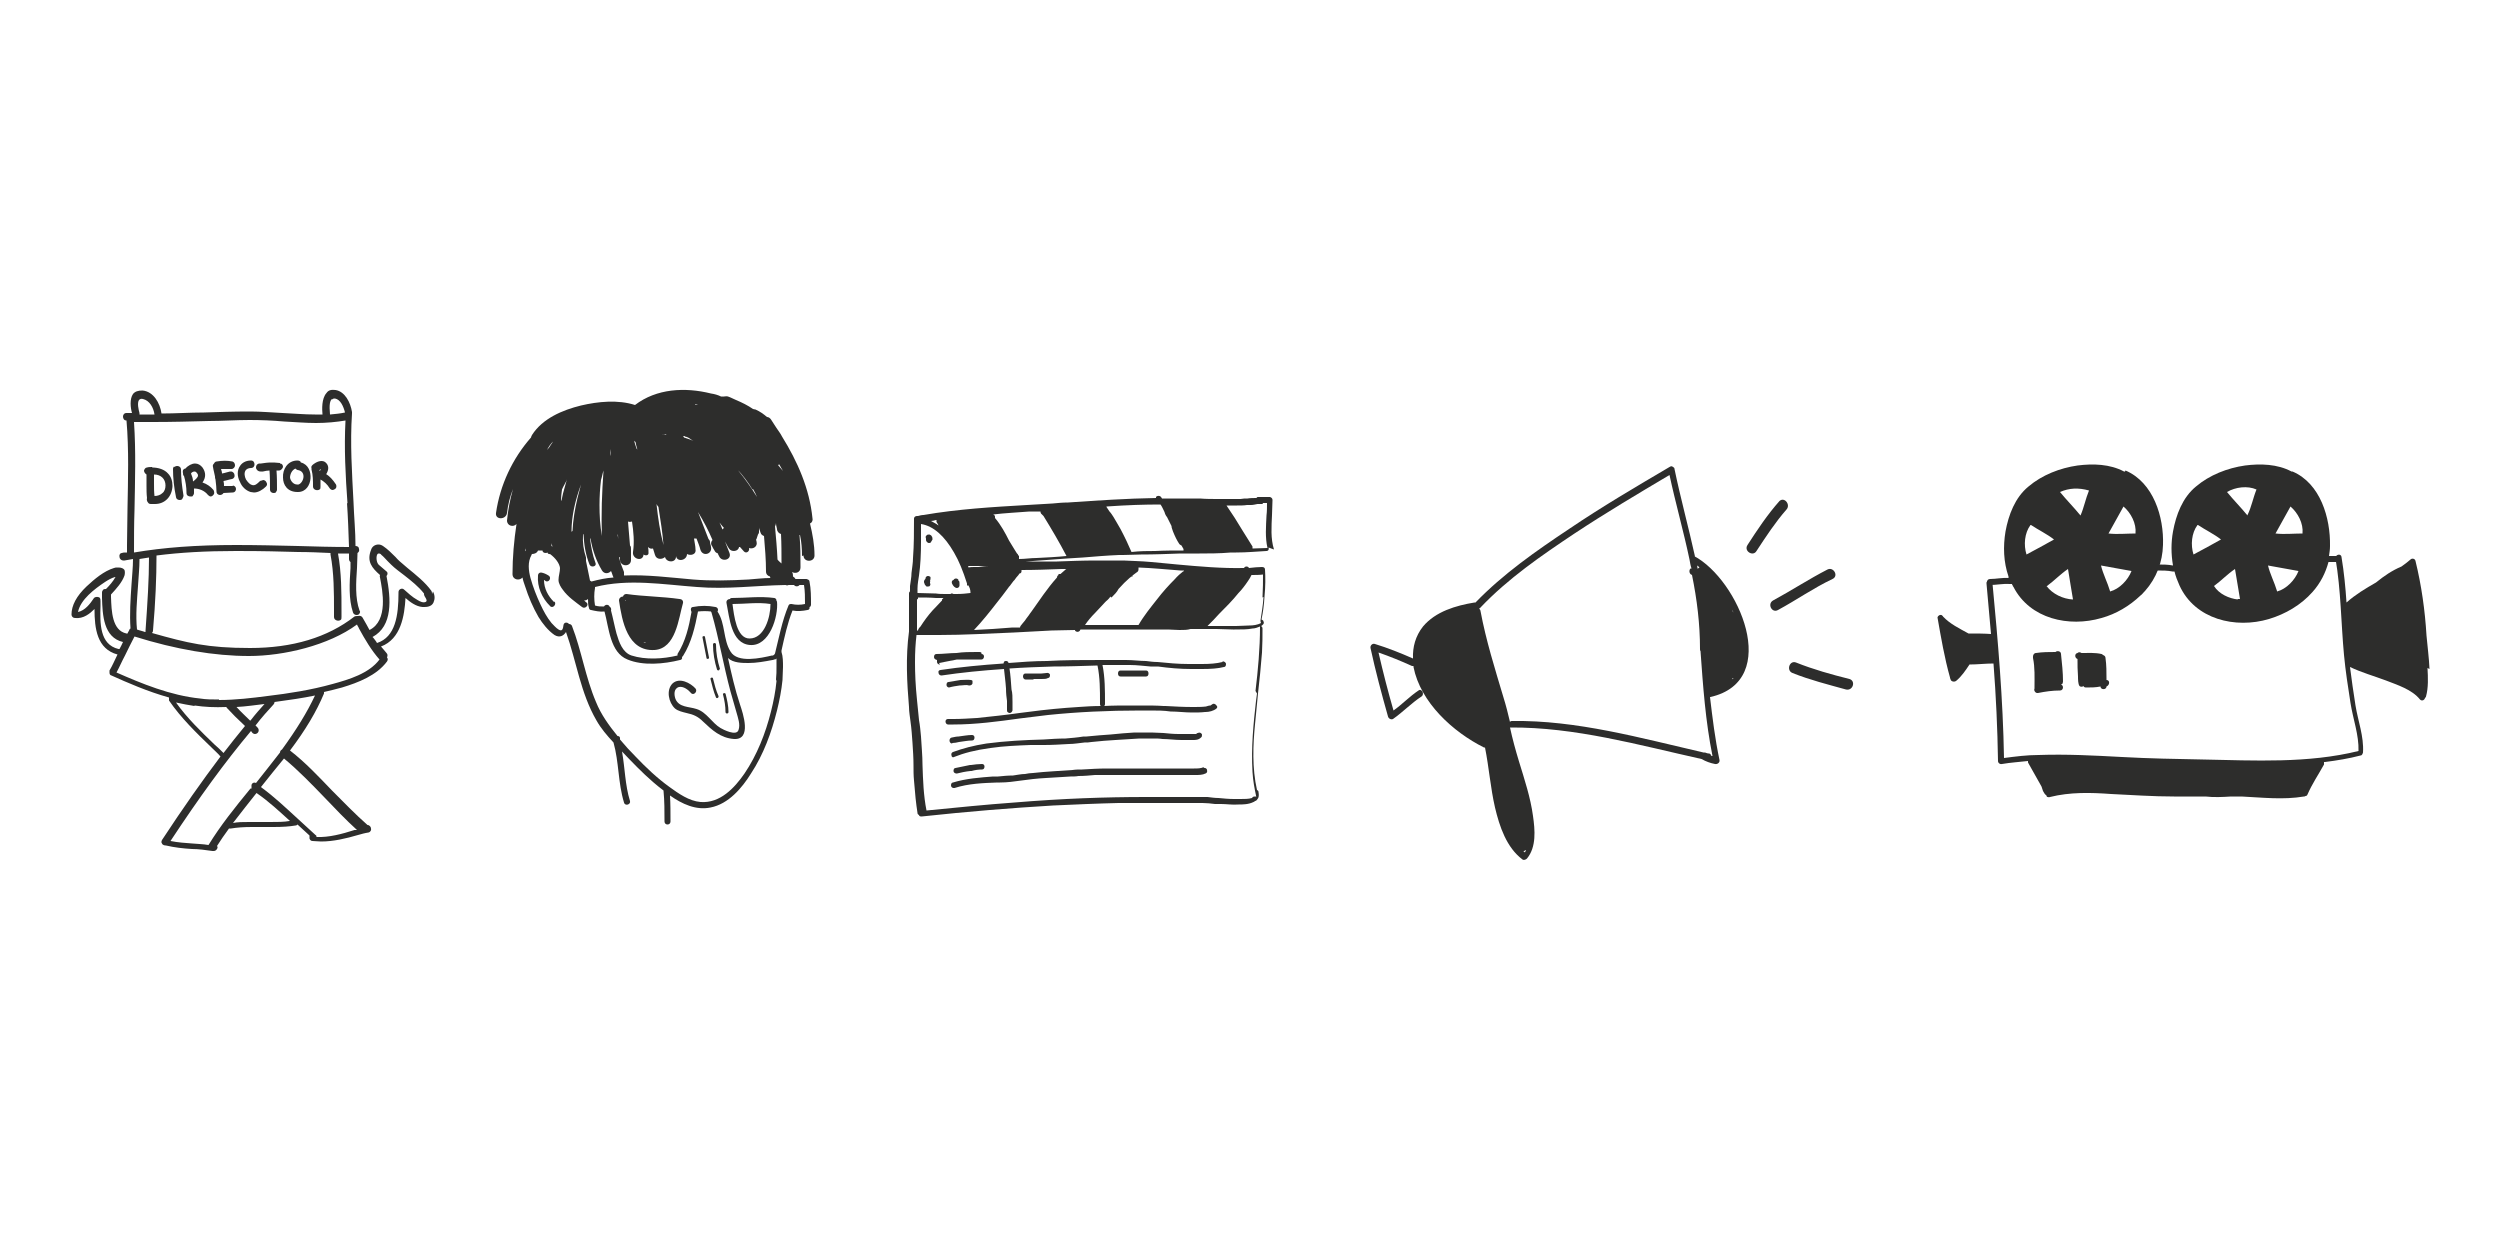 <?xml version="1.0" encoding="UTF-8"?>
<svg id="Layer_1" xmlns="http://www.w3.org/2000/svg" version="1.1" viewBox="0 0 500 250">
  <!-- Generator: Adobe Illustrator 29.2.1, SVG Export Plug-In . SVG Version: 2.1.0 Build 116)  -->
  <defs>
    <style>
      .st0 {
        fill: #2d2d2c;
      }
    </style>
  </defs>
  <g>
    <path class="st0" d="M485.9,133.8c-.1-2.2-.4-4.5-.6-6.7-.3-5-1-10-2.2-14.9-.1-.5-.7-.6-1-.3-.6.5-1.2,1-1.8,1.4-1.9.8-3.5,1.9-5.1,3.2-2.1,1.2-4.1,2.4-5.9,4-.2-3-.5-6.1-1-9.1-.1-.8-1.3-.5-1.2.3,1.1,6.4,1.1,12.9,1.7,19.3.3,3.2.8,6.4,1.3,9.6.5,3.2,1.7,6.4,1.6,9.6-10.1,2.5-20.8,1.9-31.1,1.7-5.4-.1-10.8-.2-16.2-.5-5.6-.3-11.1-.6-16.7-.4-2.3,0-4.6.3-6.9.6-.2-11.7-1.2-23.3-2.3-34.9,0-.8-1.3-.8-1.2,0,.3,3.4.6,6.7.9,10.1-1.4-.1-2.9-.1-4.3-.1s-.1,0-.2,0c-1.8-1-3.7-1.9-5.1-3.4,0-.1-.2-.2-.3-.3-.3-.1-.7.1-.8.5,0,0,0,0,0,0,0,0,0,0,0,0s0,0,0,0c0,0,0,0,0,0,0,0,0,0,0,0,.7,4,1.4,8.1,2.5,12,0,.1,0,.2.1.3,0,.4.6.7,1.1.4,1.1-.9,1.9-2.1,2.7-3.3,1.6,0,3.2-.2,4.8-.2,0,0,0,0,0,0,.5,6.5.8,13,.9,19.5,0,.4.4.7.8.6,1.7-.3,3.5-.4,5.2-.6,0,0,0,.2,0,.3.9,1.6,1.8,3.2,2.7,4.8.1.3.2.6.3.9.2.4.4.7.7.9,0,0,0,0,0,.1,0,0,.1.2.2.2.1,0,.3.1.5,0,4-1,8.1-.9,12.2-.6,4.2.2,8.4.5,12.6.5,2.1,0,4.2,0,6.3,0,1.7.2,3.5.1,5.1,0,.7,0,1.4,0,2.1,0,4.2.2,8.3.7,12.5,0,.1,0,.2,0,.3-.1.2,0,.3-.1.4-.3.9-2.1,2.2-4,3.3-6,0-.2,0-.3,0-.5,0,0,.1,0,.2,0,2.4-.3,4.8-.7,7.1-1.3.3,0,.4-.3.5-.6.2-3.2-1-6.3-1.5-9.4-.4-2.6-.8-5.2-1.1-7.7,2.3,1.1,4.8,1.8,7.2,2.7,2.3.9,5.2,1.8,6.8,3.8.4.4.9.1,1-.3,0,0,.2-.2.2-.3.5-1.8.4-3.8.3-5.7Z"/>
    <path class="st0" d="M425,94.3c0,0-.1,0-.2,0-2.8-1.5-6.2-1.6-9.3-1.2-3.5.5-7.1,1.9-9.8,4.2-2.7,2.2-4,5.7-4.6,9-.5,3-.4,6.1.6,9,0,0,0,.2,0,.3-1.2-.1-2.5.2-3.7.2-.8,0-.8,1.2,0,1.2,1.3,0,2.6-.3,3.9-.2.1,0,.3,0,.4,0,0,0,0,0,.1,0,0,0,0,.2.1.2,0,0,0,0,0,0,0,.1.1.3.2.4,3.3,6.4,11.1,8.1,17.6,6.2,2.9-.8,5.6-2.4,7.8-4.5,0,0,0,0,0,0,.3-.2.5-.5.7-.7,0,0,.1-.1.2-.2,2.3-2.6,3.5-5.8,3.6-9.2.2-5.6-1.9-12.5-7.5-14.9ZM406.2,105c1.5,1,3.2,1.8,4.6,2.9-1.8,1-3.6,2-5.5,3-.6-1.9-.4-4.3.8-5.9ZM409.4,117.2c1.5-1.1,2.7-2.4,4.2-3.4.3,2.1.7,4.1,1,6.1-2-.1-4.1-1.1-5.3-2.7ZM416.1,103.1c-1.3-1.6-2.8-3.1-4.1-4.7,0,0,0,0,0,0,1.8-.8,3.7-.9,5.8-.3-.7,1.7-1,3.4-1.7,5ZM422,118.2c-.5-1.7-1.4-3.4-1.8-5.1,2,.4,4.1.7,6.1,1.1-.7,1.8-2.4,3.6-4.3,4.1ZM427.1,106.7c-1.8,0-3.6.2-5.4,0,1-1.8,2-3.6,3-5.4,1.5,1.3,2.6,3.4,2.4,5.4Z"/>
    <path class="st0" d="M467.2,111.2h-1.4s0,0,0,0c.1-.7.2-1.3.2-2,.1-5.6-1.9-12.5-7.5-14.9,0,0-.1,0-.2,0-2.8-1.5-6.2-1.6-9.3-1.2-3.5.5-7.1,1.9-9.8,4.2-2.7,2.2-4,5.7-4.6,9-.4,2.2-.4,4.5,0,6.8-1-.2-2.1-.2-3.1-.2-.8,0-.8,1.2,0,1.2,1,0,2,0,3,.2.1,0,.3,0,.4,0,.2.9.6,1.9,1,2.8,3.1,6.8,11.2,8.7,17.9,6.7,3.3-1,6.4-2.8,8.7-5.4,1.6-1.8,2.6-3.8,3.2-6,0,0,.2,0,.3,0h1.4c.8,0,.8-1.2,0-1.2ZM439.6,105c1.5,1,3.2,1.8,4.6,2.9-1.8,1-3.6,2-5.5,3-.6-1.9-.4-4.3.8-5.9ZM447.6,119.9c-1.8-.2-3.8-1.1-4.8-2.7,1.5-1.1,2.7-2.4,4.2-3.4.3,2,.7,4,1,6-.1,0-.3,0-.5,0ZM449.5,103.1c-1.3-1.6-2.8-3.1-4.1-4.7,1.7-1,4.1-1.3,5.9-.5-.7,1.7-1,3.5-1.8,5.1ZM455.4,118.2c-.5-1.7-1.4-3.4-1.8-5.1,2,.4,4.1.7,6.1,1.1-.7,1.8-2.4,3.6-4.3,4.1ZM460.5,106.7c-1.8,0-3.6.2-5.4,0,1-1.8,2-3.6,3-5.4,1.5,1.3,2.6,3.4,2.4,5.4Z"/>
    <path class="st0" d="M412.4,136.8c.1,0,.2-.3.2-.5,0-1.8-.2-3.6-.4-5.5,0-.6-.8-.7-1.1-.4-1.3,0-2.6,0-3.9.2-.4,0-.6.4-.6.7,0,0,0,.2,0,.3.4,1.9.3,3.9.3,5.8,0,0,0,.2,0,.3-.2.4.2,1,.7.9,1.5-.3,2.9-.5,4.4-.5.7,0,.8-1,.2-1.2Z"/>
    <path class="st0" d="M421.3,135.9c0-1.4,0-2.9-.2-4.3,0-.3-.2-.5-.5-.6,0,0-.2-.2-.3-.2-1.3-.3-2.7-.2-4-.2-.3-.2-.6-.2-.8,0-.6.1-.6,1,0,1.2,0,1.2,0,2.3.1,3.5,0,.5,0,1.5.3,1.9.2.2.6.2.8,0,0,.2.3.3.5.3,1,0,1.9,0,2.9-.2,0,.7,1.2.7,1.2,0h0c.7-.3.7-1.3,0-1.3Z"/>
  </g>
  <g>
    <g>
      <path class="st0" d="M135.9,119.8c-3.5-.5-7.1-.5-10.6-1-.4,0-.6.2-.7.5-.4,0-.8.3-.8.8.6,4.1,1.7,10.2,7.1,9.9,4.3-.3,4.8-6.3,5.7-9.4.1-.5-.3-.8-.7-.8ZM129.1,128.5s0,0,0,.1c-.1,0-.3,0-.4-.1.1,0,.2,0,.3,0ZM125.2,120c0,0,0,.1-.1.2,0,0,0-.2,0-.2,0,0,.1,0,.2,0Z"/>
      <path class="st0" d="M155.3,120.2s0,0,0,0c0-.3-.1-.5-.4-.6-2.9-.4-5.7,0-8.5,0-.2,0-.3,0-.4.2-.4,0-.8.3-.7.8.6,2.9.9,8.1,4.7,8.4,3.9.3,5.7-5.7,5.4-8.7ZM149.9,127.7c-2.6,0-3.1-4.6-3.4-6.9,2.5,0,5.1-.4,7.6,0,0,2.6-1.2,6.9-4.2,6.9Z"/>
      <path class="st0" d="M110.8,120.4c-1.2-1.2-2-2.7-2-4.4.1,0,.2.1.3.2.7.4,1.3-.7.6-1.1-.5-.3-.9-.5-1.5-.6-.4,0-.6.3-.6.6-.2,2.3.8,4.5,2.4,6.1.5.6,1.4-.3.9-.9Z"/>
      <path class="st0" d="M160.7,111.1c0,1.4,2.2,1.4,2.2,0,0-2.2-.4-4.3-.9-6.4.3-.1.6-.5.5-1-.6-6-3-11.4-6.1-16.4-.3-.6-.7-1.1-1.1-1.7-.4-.6-.7-1.1-1.1-1.7-.2-.3-.5-.5-.8-.5-.7-.6-1.4-1.1-2.3-1.5-.2,0-.4-.1-.5-.1-1-.7-2.2-1.3-3.4-1.8-.5-.2-1-.5-1.6-.7-.3-.1-.6,0-.8,0,0,0-.1,0-.2,0,0,0-.1,0-.2,0,0,0-.1,0-.2,0-.6-.3-1.3-.5-2-.6-5.2-1.3-10.9-1-15.2,2.3-3.4-1.1-7.4-.7-10.8.1-3.7.9-7.7,2.6-9.8,5.9-.1.2-.2.4-.2.5-3.7,4.2-6.2,9.5-7,15.1-.2,1.4,2,1.4,2.2,0,.2-1.7.6-3.3,1.2-4.8-.6,2.1-1,4.2-1.2,6.3,0,1.1,1.3,1.4,1.9.7-.5,3.3-.8,6.7-.8,10,0,1.2,1.4,1.4,2,.7.1.6.3,1.1.5,1.7.7,2.2,1.6,4.3,2.7,6.2.8,1.3,1.9,2.7,3.2,3.6,1,.6,1.8.2,2.3-.6,2.1,5.9,2.9,12.2,6.1,17.7.9,1.6,2.1,3,3.4,4.4,1.1,3.9.9,8.1,2.1,12,.2.8,1.4.4,1.2-.3-1-3.2-1-6.6-1.6-9.9,2,2.1,4,4.2,6.2,6.1.7.6,1.3,1.1,2.1,1.7.2,2.1.2,4.1.2,6.2,0,.8,1.2.8,1.2,0,0-1.7,0-3.5-.1-5.2,2.4,1.7,5.2,3,8.1,2.4,3.6-.7,6.3-3.9,8.1-6.8,2.5-3.8,4.1-8.2,5.2-12.6.5-2,.9-4.1,1.1-6.1,0-.9.1-1.7.1-2.6,0-1,0-2.1-.3-3,0-.1,0-.2,0-.3.6-2.7,1.2-5.5,2.2-8,1,.2,2,.1,3-.1.3,0,.5-.3.4-.6.2,0,.3-.3.3-.5,0-1.5,0-3.1-.3-4.6,0-.3-.3-.4-.6-.5-.7,0-1.4,0-2.2,0-.1-.2-.3-.4-.5-.5,0-.3,0-.6-.2-.9.7.4,1.7.1,1.7-.9,0-2.2,0-4.3-.2-6.5,0,0,0,0,.1,0,.3,1.4.4,2.8.4,4.2ZM155.8,92.8c.3.5.5.9.8,1.4-.3-.4-.7-.8-1-1.2.1,0,.2-.1.3-.2ZM155.2,104.6c0,.4.1.8.2,1.2,0,.5.4.9.8,1,.1,2,.1,3.9.1,5.9-.3-.3-.6-.5-.8-.8-.1-2.2-.3-4.4-.5-6.6.1-.2.2-.5.2-.7ZM150.6,97.8c.3.5.6,1.1.8,1.6-1.1-1.8-2.3-3.5-3.6-5.1-.1-.2-.3-.4-.4-.5,1.2,1.3,2.2,2.6,3.1,4.1ZM144.8,105.6c-.1,0-.2.2-.3.3-.2-.5-.4-1-.6-1.4.3.4.6.8.9,1.1ZM139,80.9c.2,0,.4,0,.6.1-.1,0-.2,0-.3,0-.2,0-.4,0-.7,0,.1,0,.3,0,.4,0ZM136.9,87.3c.2,0,.5.1.7.2.4.2.7.5,1.1.7-.6-.3-1.3-.5-1.9-.7,0-.1-.1-.2-.2-.3.1,0,.2,0,.4,0ZM133.1,86.8c0,0,.1,0,.2.1-.3,0-.6,0-.9,0,.2,0,.5,0,.7-.1ZM131.7,101.5c.4,2.5.8,5,1,7.5-.7-2.7-1.1-5.4-1.4-8.2.1.2.2.4.4.6ZM126.8,88.1c0,.1.2.2.3.3.1.5.2,1,.4,1.6,0-.1-.1-.2-.2-.3-.2-.5-.3-1-.5-1.6,0,0,0,0,0,0ZM124,111.6c0,.1,0,.3,0,.4.1,1.4,2.2,1.4,2.2,0v-2.2c0-.3,0-.5-.2-.7-.1-1.6-.3-3.2-.4-4.8.2.1.5.1.8,0,.3,2,.5,4.1.2,6.1-.2,1.4,1.9,2,2.1.6,0,0,0,0,0-.1.4.3,1.1.2,1-.4,0-.4,0-.7-.1-1.1.3.3.6.4,1,.3.1.4.3.9.4,1.3.3,1,1.5.9,2,.4.3,1.2,2.3,1.2,2.2-.2,0,0,0-.2,0-.3,0,0,0,0,0,0,0,.1,0,.2,0,.3.2,1.3,2.2.9,2.2-.4.7.4,1.9.1,1.7-.9,0-.7-.2-1.4-.3-2.2.2,0,.3,0,.5,0,.3.8.6,1.5.8,2.3.5,1.4,2.4.8,2.1-.6,0-.3-.2-.6-.2-1,0-.3-.2-.5-.3-.6-.7-1.8-1.4-3.6-2.1-5.4,1.1,1.8,2.1,3.7,2.9,5.6-.3.3-.4.8-.1,1.2.2.4.3.6.5.9.1.3.4.5.7.6,0,.2.1.3.2.5.5,1.3,2.6.8,2.1-.6-.3-.8-.6-1.5-.9-2.3.3.5.5,1,.8,1.4.5.8,1.9.6,2-.3,0,0,.1,0,.2,0,.3.3.5.6.8.9.5.5,1.2-.1,1-.7.8.3,1.8-.3,1.5-1.3,0-.1,0-.2-.1-.3,0,0,0-.1.1-.2.1-.3.2-.6.3-.9.1-.1.2-.3.2-.5,0-.3,0-.6,0-.9,0,.3.2.6.3,1,.1.4.4.6.7.7.2,2.4.4,4.7.4,7.1,0,.6.4.9.8,1,0,.1,0,.2.1.3-1.5,0-2.9.2-4.4.3-3.7.2-7.4.3-11.1,0-4.6-.4-9.2-1-13.8-.8,0-.2,0-.4,0-.7-.4-1-.8-2-1-3,0,0,0,0,.1,0ZM123.6,107c0,.6.1,1.2.2,1.8-.1-.6-.2-1.3-.3-2,0,0,0,.1.1.2ZM122.2,89.9c0,0,0,.1,0,.2,0,.4,0,.8-.1,1.1,0-.5,0-.9.1-1.4ZM120.2,96c.2-.6.3-1.3.5-1.9-.3,4.4-.5,8.7-.3,13.1-.4-2-.5-4.2-.5-6.2,0-1.7.1-3.3.3-5ZM116.7,106.8c.1,2.1.4,4.1,1.2,6.1.3.7,1.5.4,1.2-.3-.6-1.6-.9-3.3-1.1-4.9,0,0,0,0,.1,0,.4,2.3,1.1,4.4,2.3,6.4.5.8,1.4.6,1.8.1.2.4.3.9.5,1.3-1.5.1-2.9.4-4.4.8,0,0-.2-.1-.3-.2-.3-1.3-.5-2.6-.8-3.9,0-.2,0-.4,0-.7-.5-1.5-.7-3-.6-4.6ZM116.2,96.9c-.2.9-.5,1.8-.7,2.7-.5,2.1-.9,4.4-1,6.6,0,0-.2.1-.2.2,0-3.3.8-6.5,1.9-9.5ZM112.4,97.9c.1-.3.3-.6.5-1,.2-.4.4-.7.5-1.1-.3,1-.5,1.9-.8,2.9-.1.4-.2.9-.3,1.4,0,0,0,0-.1,0,0-.7.1-1.5.2-2.2ZM110.6,88.3c-.2.4-.5.7-.7,1.1-.2.2-.3.4-.5.6.3-.6.7-1.2,1.2-1.7ZM110.5,109.3c0,0-.1,0-.2-.1,0-.5-.1-.9-.2-1.4,0,.5.2,1,.4,1.5ZM105,110.4c0-.3,0-.6,0-.9,0,.2,0,.3.1.5,0,0,0,0,0,.1,0,.1-.2.2-.3.3ZM155.3,136.2c-.2,2.1-.6,4.1-1.1,6.1-1.1,4.4-2.8,8.7-5.3,12.4-2,2.9-4.9,6-8.8,5.7-2.3-.2-4.4-1.7-6.2-3-2.5-1.8-4.7-3.9-6.8-6.1-1.1-1.1-2.1-2.2-3.1-3.4,0-.1,0-.2,0-.3,0-.3-.3-.4-.5-.4-1.7-2.1-3.3-4.3-4.3-6.8-2.1-4.9-2.9-10.3-4.8-15.2-.1-.3-.4-.4-.6-.4-.3-.4-1-.4-1.1.2-.1.7-.2,1.4-1,.9-.5-.3-1-.9-1.4-1.3-.9-1.1-1.6-2.4-2.2-3.7-.8-1.7-1.5-3.5-2-5.3-.4-1.5-.6-3.2.2-4.6,0,0,0-.1.1-.2.5,0,1-.2,1.2-.7.3,0,.6,0,.9,0,0,.5.7.6,1,.4,0,0,0,0,0,0,0,.2.3.4.5.3,1.1.8,1.9,1.9,2,2.8,0,.8-.3,1.6-.3,2.4,0,.7.5,1.5.9,2,1,1.4,2.5,2.4,3.8,3.4.6.5,1.5-.4.9-.9-.2-.1-.3-.3-.5-.4.3,0,.6-.1.8-.3,0,.6,0,1.2.2,1.8,0,.2.2.4.4.4.9.2,1.8.4,2.7.3.9,3.3,1.1,8.2,4.6,9.6,3.1,1.3,7.3.9,10.5.1.3,0,.5-.3.4-.6,0,0,.1-.1.2-.2,1.7-2.7,2.4-5.8,3-8.9.9-.1,1.8-.1,2.6,0,0,0,0,.1.1.2,0,0,0,0,0,0,1.5,5.2,2.4,10.6,3.8,15.8.4,1.4.8,2.8,1.2,4.2.3,1.1.8,2.4.4,3.5-.4,1.3-3.1-.1-3.6-.4-1.7-1-2.8-3.2-4.8-3.8-1.5-.5-3.5-.3-4.2-2-.3-.8-.4-2.1.7-2.4.9-.2,1.9.6,2.4,1.2.5.6,1.4-.3.9-.9-1-1.1-3.2-2.3-4.6-1-1.3,1.3-.8,3.8.5,5,.6.5,1.5.7,2.3.9,1.4.3,2.3.7,3.3,1.7,1.8,1.7,3.5,3.3,6.2,3.5,3.6.2,1.8-5.1,1.2-6.9-1-3-1.7-6.1-2.4-9.3,1,1,2.9,1,4.1,1,1.6,0,3.2-.3,4.8-.6.1,0,.2,0,.3-.1.2,0,.3,0,.5-.2,0,.5,0,1.1,0,1.6,0,.9,0,1.7-.1,2.6ZM159.7,117c.4,0,.8,0,1.1,0,.2,1.2.2,2.5.2,3.8-.9.2-1.8.2-2.7,0,0,0,0,0,0,0-.2,0-.5,0-.6.3-1.3,3.1-1.9,6.4-2.7,9.6-.1.2-.2.3-.4.4,0,0-.1,0-.2,0-2.2.5-6.9,1.6-8.3-.8-1.5-2.4-1-5.6-2.6-8,.2-.3.1-.8-.4-.9-1.5-.3-3-.3-4.5,0-.5,0-.5.6-.3,1-.5,2.9-1.2,5.9-2.8,8.4,0,0,0,.2,0,.3-2.9.7-6.4.9-9.2,0-1.8-.6-2.5-2.7-3-4.4-.4-1.5-.7-3.1-1.1-4.6.1-.3,0-.6-.3-.8-.2-.5-.9-.4-1.1,0-.6,0-1.2,0-1.8-.2-.2-1.2-.2-2.4,0-3.5,0,0,0-.1,0-.2,6.7-1.7,13.6-.5,20.4,0,5.9.5,11.8-.3,17.7-.4.2.1.5.1.6,0,.4,0,.7,0,1.1,0,0,0,0,0,0,0,.3.4.9.3,1.1,0Z"/>
    </g>
    <path class="st0" d="M141,127.4c0-.3-.6-.2-.5.1l.8,4.1c0,.3.6.2.5-.1l-.8-4.1Z"/>
    <path class="st0" d="M144,133.8c-.5-1.6-.8-3.2-.8-4.9,0-.4-.6-.4-.6,0,0,1.7.3,3.4.8,5,.1.3.6.2.5-.1Z"/>
    <path class="st0" d="M143.7,139.2c-.5-1.1-.8-2.3-1.1-3.5,0-.3-.6-.2-.5.1.3,1.2.6,2.5,1.1,3.7.2.3.6,0,.5-.3Z"/>
    <path class="st0" d="M145.1,138.8c0-.3-.6-.2-.5.1.3,1.2.5,2.3.5,3.5,0,.4.6.4.6,0,0-1.2-.3-2.5-.6-3.7Z"/>
  </g>
  <g>
    <path class="st0" d="M339,111.3c-1.3-5.9-2.9-11.7-4.1-17.5,0-.2-.1-.3-.3-.4-.2-.2-.4-.2-.7,0-6.8,4-13.6,8-20.1,12.4-6.6,4.4-13.2,9-18.7,14.7,0,0-.1,0-.2,0-3.7.6-7.8,1.8-10.3,4.8-1.5,1.9-2.1,4.1-2,6.4-2.5-1.1-5-2.1-7.6-2.9-.5-.2-1,.3-.9.8,1,4.6,2.2,9.1,3.5,13.7.1.4.6.7,1,.5,2-1.4,3.7-3.2,5.7-4.5.7-.5,0-1.7-.6-1.2-1.8,1.2-3.3,2.8-5,4-1.1-3.8-2.1-7.7-3-11.6,2.3.8,4.5,1.7,6.7,2.7.1,0,.2,0,.3,0,0,0,0,.1,0,.2,1.4,7.1,7.9,13,14.1,16.1,0,0,.1,0,.2,0,.8,4,1.1,8.1,2,12,.9,3.8,2.3,8,5.5,10.4.3.2.7,0,.9-.2,1.9-2.3,1.6-5.7,1.2-8.5-.5-3.7-1.7-7.3-2.8-10.9-.7-2.3-1.3-4.5-1.8-6.8,0,0,0,0,0,0,13-.1,25.7,3.5,38.3,6.3.9.5,1.7.8,2.7,1,.5.1,1-.3.9-.8-.9-4.2-1.4-8.4-1.9-12.6,0,0,0,0,.1,0,14.4-3.3,5.6-23.5-3.3-28.2ZM304.9,170.4c0,0-.2-.1-.2-.2.2,0,.3-.1.5-.2,0,.2-.2.3-.2.5ZM338.1,113.7c-.3.3-.3.9.1,1.2,0,0,.1,0,.2.1,1,4.9,1.6,9.8,1.6,14.8,0,.2,0,.3.1.4.5,7,1,14.1,2.4,21-.1,0-.2,0-.3-.1,0-.2-.2-.4-.4-.4-.3,0-.5-.1-.8-.2-.1,0-.2,0-.3,0-12.6-2.9-25.4-6.5-38.3-6.3-.2,0-.3,0-.4.2-.4-1.7-.8-3.3-1.3-4.9-1.7-5.7-3.5-11.4-4.6-17.3,0-.2-.2-.4-.3-.5,0,0,.2,0,.3-.2,5.5-5.8,12.2-10.4,18.8-14.8,6.2-4.1,12.6-7.9,19-11.7,1.2,5.6,2.8,11.2,4,16.9,0,0,0,0,0,0,.1.6.2,1.2.4,1.8ZM339.5,113.7s0,0,0,0c0-.2,0-.4-.1-.6.2.1.3.2.5.4-.1,0-.2.1-.3.2ZM346.5,135.9c0,0,0-.2,0-.3,0,0,.1,0,.2,0,0,0-.2.2-.2.3ZM346.5,122.2c0-.2-.2-.5-.3-.7.2.4.4.7.5,1.1,0,0,0,0,0,0,0-.1-.1-.2-.2-.4Z"/>
    <path class="st0" d="M355.9,100.2c-2.4,2.7-4.4,5.7-6.4,8.8-.8,1.2,1.1,2.4,1.8,1.2,1.9-2.9,3.8-5.8,6-8.3.9-1-.5-2.7-1.5-1.6Z"/>
    <path class="st0" d="M365.5,113.9c-3.7,1.9-7.2,4.2-10.9,6.2-1.2.7-.2,2.6,1,1.9,3.7-2,7.1-4.4,10.9-6.2,1.3-.6.2-2.5-1-1.9Z"/>
    <path class="st0" d="M369.9,135.8c-3.6-.9-7.2-1.9-10.7-3.3-1.3-.5-2,1.6-.7,2.1,3.5,1.4,7.1,2.3,10.7,3.3,1.4.3,2-1.7.7-2.1Z"/>
  </g>
  <g>
    <path class="st0" d="M86.4,118.8c0-.2,0-.4-.1-.6-1.3-1.8-3.1-3.2-4.8-4.6-.2-.2-.5-.4-.7-.6-.6-.5-1.2-1-1.7-1.6-.8-.8-1.6-1.6-2.5-2.2-.3-.2-.6-.3-.9-.3-.7,0-1.3.4-1.5,1.1-.9,2.3.2,3.6,1.8,5,0,.1-.1.3,0,.5.5,2.6,1.7,8.6-2.1,10.5-.2-.4-.4-.7-.6-1.1-.3-.5-.5-.9-.8-1.4-.2-.3-.5-.4-.9-.3-.2,0-.5,0-.7.1-5.4,4.2-12.4,6.3-20.9,6.3s-12.5-1-19.6-3c.1-.1.2-.3.2-.5.5-5.8.7-10.6.7-15,4.7-.6,9.8-.9,15.9-.9s8.3.1,12.4.2c2.2,0,4.4.1,6.5.2,0,0,0,.2,0,.3.7,3.7.7,7.6.7,11.3v1.2c0,.7.9.9,1.3.6.2-.1.2-.3.2-.6v-1c0-3.9,0-7.9-.7-11.7.7,0,1.5,0,2.2,0,0,.4,0,.8,0,1.1,0,.2.1.5.3.6,0,.4,0,.8,0,1.2-.2,3-.4,6.2.5,8.9.1.3.4.5.7.5s.5-.1.6-.3c.1-.2.2-.4,0-.6-.9-2.5-.7-5.6-.5-8.5,0-1,.1-2,.1-3,.3-.2.4-.5.3-.8,0-.4-.3-.6-.7-.6h0c0-2.9-.3-5.9-.4-8.8-.3-5.8-.7-11.8-.3-17.7,0-.1,0-.2,0-.3-.3-1.9-1.4-4.1-3.3-4.4-.8-.1-1.4,0-1.8.6-1,1.1-.9,3.3-.8,4.3-.5,0-1,0-1.5,0-2.1,0-4.3-.2-6.5-.3-2.1-.1-4.3-.3-6.4-.3h-.4c-3,0-6,.1-8.9.2-2.8,0-5.7.2-8.5.2-.3-2.1-1.6-4.4-3.8-4.6-.9,0-1.5.2-1.9.7-.7,1-.5,2.8-.2,3.8h-.2c-.3,0-.6,0-.9,0-.5,0-.7.4-.7.7,0,.4.2.8.7.8h0s0,0,0,0c.5,5.9.3,11.8.2,17.6,0,2.4-.1,4.9-.1,7.4v1.4s0,0,0,0c0,0-.2,0-.3,0-.2,0-.5,0-.7.1-.4,0-.6.4-.5.8,0,.3.3.7.8.7s.1,0,.2,0c.6-.1,1.1-.2,1.7-.3,0,1.7-.2,3.4-.3,5.1-.2,2.9-.4,5.9-.2,8.8,0,0-.2.1-.2.2-.1.3-.3.5-.4.8h0c0,0-.1,0-.2,0-2.9-.6-3-4.5-3.1-7.3v-.5c1.1-1.2,2.2-2.4,2.7-3.8.1-.4.1-.8,0-1.1-.2-.3-.6-.5-1.2-.5s-.6,0-.9.1c-2,.6-3.9,2.2-5.5,3.7-2,1.9-3,3.8-3,5.6,0,.4.3.7.7.7,1.7.2,3-.9,3.9-1.8,0,3.9.5,8,4.6,9.1-.5,1-1,2.2-1.6,3.2,0,0,0,.2,0,.3,0,.3,0,.6.4.7,3.1,1.4,7.2,3.2,11.5,4.4,0,.2,0,.4,0,.6,2.4,3.5,5.5,6.5,8.4,9.3.6.6,1.3,1.2,1.9,1.9-3.7,4.9-7.5,10.3-11.7,16.7-.1.2-.2.5,0,.7.1.3.5.4.8.4,1.7.4,3.5.6,5.2.7,1.3,0,2.7.2,4.1.4,0,0,.1,0,.2,0,.3,0,.5-.1.7-.4.1-.2.2-.4,0-.6.7-1.1,1.5-2.3,2.4-3.5.1,0,.3,0,.4,0,1.2-.2,2.5-.3,4.2-.3s1.4,0,2.1,0c.7,0,1.4,0,2.2,0,1.8,0,3.2-.1,4.4-.3.2,0,.3-.1.4-.2.8.7,1.6,1.5,2.4,2.2,0,.2,0,.4,0,.6.1.3.3.5.6.5.5,0,1.1.1,1.7.1,2.5,0,5-.6,7.4-1.3.7-.2,1.4-.4,2.1-.5.4-.1.6-.5.5-.8,0-.3-.3-.7-.7-.7,0,0,0,0,0,0-2.5-2.2-4.8-4.6-7.1-6.9-2.6-2.7-5.3-5.6-8.4-8,3.1-4.1,5.3-7.8,6.8-11.4,0-.1,0-.2,0-.3,1.3-.3,2.5-.6,3.6-.9,3.3-1,6.9-2.4,9-5.2.2-.3.2-.6,0-.8.1-.3.2-.6-.1-.9-.3-.4-.7-.8-1.1-1.3,4-1.5,4.7-6.2,4.9-9.7.9.8,2.1,1.7,3.4,1.8.1,0,.2,0,.3,0,.4,0,1.5,0,1.9-.9.3-.7.3-1.4-.1-2.2ZM74.5,127.4c4.1-2.2,3.7-7.6,2.8-12.2.1-.1.2-.3.2-.5,0-.1,0-.3-.3-.5h0c-.5-.4-.9-.8-1.4-1.2-.5-.4-.6-1.5-.4-2,.1-.3.3-.3.3-.3.2,0,.4,0,.6.3.4.3.8.8,1.2,1.2.2.2.5.5.7.7.8.8,1.8,1.5,2.7,2.2,1.4,1.1,2.8,2.2,3.9,3.6,0,.2,0,.3.1.5.2.3.5.8.4,1,0,0,0,.1-.2.2-.5.2-1.1-.1-1.6-.4-1.1-.6-2-1.5-2.7-2.1h0c0,0,0,0,0,0-.2-.2-.5-.2-.7-.1h0c-.2.1-.4.3-.4.6,0,0,0,0,0,.1,0,4.6-.6,8.9-4.3,10.1-.2-.4-.5-.7-.7-1ZM20,119.6c-.3-.3-.9-.3-1.2,0h0c-.8,1.2-1.8,2.5-3.2,2.8.5-2.5,3.3-4.6,5.4-6,.6-.4,1.3-.8,2-1h.1s0,0,0,0c-.5.9-1.2,1.7-1.9,2.4-.2,0-.5,0-.6.2-.1.1-.2.3-.2.5,0,.3,0,.7,0,1.1.1,3.4.3,7.9,4.2,8.8-.2.5-.5,1-.7,1.4,0,0-.1,0-.2,0-3.8-.9-3.7-5.2-3.6-8.6,0-.3,0-.6,0-1,0-.2,0-.5-.2-.7ZM29,126.4c-.5-.2-1.1-.3-1.6-.5-.3-2.9,0-5.8.2-8.7.1-1.8.3-3.6.3-5.4.7-.1,1.3-.2,1.9-.3,0,4.4-.3,9-.7,14.7,0,0,0,.1,0,.2ZM43.8,139.9c-1.3,0-2.6,0-3.8-.2-5.9-.6-11.7-3-16.7-5.2.6-1.1,1.1-2.3,1.7-3.4.6-1.2,1.2-2.5,1.9-3.8,0,0,0,0,0,0h0c8.3,2.6,16,3.9,22.9,3.9s15.9-2.1,21.6-6.3c.1.3.3.5.4.8,1.2,2.2,2.5,4.4,4.1,6.2-2.1,2.8-6.1,4-9.4,4.9h0c-4.3,1.2-8.8,1.9-13,2.4-3.1.4-6.4.8-9.7.8ZM57.9,164.2c-1.1.2-2.4.2-3.9.2s-1.4,0-2.1,0c-.7,0-1.4,0-2.1,0-1.2,0-2.3,0-3.2.2,1.6-2.1,3.2-4.1,4.7-6,2.5,1.7,4.7,3.8,6.7,5.6ZM50.1,157.7c-3.2,3.9-6,7.4-8.4,11.3,0,0,0,0,0,0-1.1-.2-2.2-.2-3.2-.3-1.4-.1-2.9-.2-4.4-.5,5.8-8.8,10.9-15.8,16.1-22h0c.1.1.2.3.3.4.1.1.3.2.5.2.3,0,.6-.2.7-.5.1-.3,0-.6-.2-.8-.1-.1-.3-.3-.4-.4h0c1.3-1.7,2.5-3,3.6-4.2.1-.1.2-.3.2-.5,3-.4,5.7-.8,8.1-1.3-1.6,3.4-3.7,6.8-6.6,10.8-.2.1-.4.3-.4.6-1.6,2.1-3.4,4.3-4.8,6.1-.4-.2-.8,0-.9.4,0,.2,0,.5,0,.7ZM38.9,141.1c2,.3,4,.4,6.4.3,0,0,0,0,0,.1,1.1,1.2,2.3,2.4,3.5,3.5l.2.2c-1.5,1.8-2.9,3.6-4.3,5.4-.6-.6-1.2-1.2-1.8-1.7-2.7-2.6-5.5-5.3-7.7-8.4,1.3.3,2.5.5,3.7.7ZM50,144.1c-.8-.8-1.8-1.7-2.7-2.7,1.9-.1,3.9-.4,5.6-.6-.9,1-1.8,2-2.8,3.3ZM52.2,157.4c1.6-2,3.1-3.9,4.6-5.7,2.9,2.4,5.6,5.2,8.2,7.9,2,2.1,4.2,4.4,6.4,6.4h-.5c-2.5.8-5.1,1.5-7.6,1.4,0-.2,0-.3-.2-.4-1.2-1.1-2.4-2.2-3.6-3.3-2.3-2.1-4.6-4.3-7.2-6.2ZM69.4,100.6c.2,2.9.3,5.8.4,8.8-3.4,0-6.9-.1-10.2-.2-4.1-.1-8.3-.2-12.4-.2-8,0-14.5.5-20.4,1.5,0-2.8,0-5.7.1-8.5.1-5.8.3-11.7-.1-17.6,1.2,0,2.4,0,3.8,0,3.7,0,7.5-.1,11.2-.2,2.6,0,5.4-.2,8.1-.2,2.3,0,4.7.1,6.9.3,2.1.1,4.3.3,6.4.3s4.1-.2,5.9-.5c-.3,5.5,0,11.1.4,16.6ZM66.4,79.9c.1-.1.3-.2.4-.2s.1,0,.2,0c1.1.2,1.7,1.6,2,2.8-.9.2-1.9.3-3,.4-.2-2,0-2.8.4-3.1ZM27.8,80c.2-.2.4-.3.8-.2,1.3.3,2.1,1.7,2.3,3.1h-.5c-.8,0-1.7,0-2.5,0,0,0,0-.2,0-.3-.2-.7-.5-2-.1-2.6Z"/>
    <path class="st0" d="M30.5,93.4c-.4,0-.8,0-1.1.1-.3,0-.5.3-.6.6,0,.3.2.6.5.8,0,.7,0,1.4,0,2.2,0,.8,0,1.7.1,2.5-.1.3,0,.7.2.9.1.2.3.3.6.3s.2,0,.3,0c.2,0,.3,0,.5,0h0c2,0,3.4-1.5,3.5-3.6,0-1-.3-1.9-.9-2.5-.7-.8-1.9-1.2-3.2-1.2ZM30.8,94.9c1.4,0,2.3.9,2.3,2.2,0,.6-.2,1.2-.6,1.5-.4.4-1,.6-1.6.6-.1-.8-.1-1.6-.1-2.5,0-.6,0-1.3,0-1.9Z"/>
    <path class="st0" d="M34.8,93.3c-.1.1-.2.3-.2.5,0,1.8.2,3.7.6,5.6,0,.3.3.6.7.6s.5-.1.6-.3c.1-.2.2-.4.2-.6-.3-1.8-.5-3.5-.5-5.2,0-.7-.9-.9-1.3-.5Z"/>
    <path class="st0" d="M40.5,96.5c.7-1,.7-2,0-3-.4-.5-.9-.8-1.5-.8s-1.4.4-1.9,1c-.2,0-.4.2-.5.3,0,.2-.1.4,0,.6,0,.2,0,.5.2.6.3,1,.5,2.2.5,3.4,0,.5.4.7.8.7s.4,0,.5-.2c.1-.1.2-.3.2-.5,0-.3,0-.6,0-.9h0c1,0,2.1.4,2.8,1.3.2.2.4.3.5.3h0c.3,0,.5-.2.7-.5.1-.3,0-.6-.1-.8-.6-.7-1.3-1.2-2.2-1.5ZM38.8,94.3c.2,0,.3,0,.5.2.2.2.3.4.3.6,0,.4-.6.9-1,1.2,0-.6-.2-1.1-.4-1.6.1-.2.4-.4.7-.4Z"/>
    <path class="st0" d="M46.6,97.2c-.5,0-1.1,0-1.8,0,0-.3,0-.6-.1-1,.6-.1,1.1-.3,1.7-.4.4-.1.6-.5.5-.8,0-.3-.3-.7-.7-.7s-.1,0-.2,0c-.5.1-1,.3-1.6.4,0-.3-.1-.6-.2-.9.7,0,1.4,0,1.9,0,0,0,.1,0,.2,0,.4,0,.7-.4.7-.7,0-.4-.2-.7-.5-.8-1-.2-2-.2-3.2,0-.2,0-.4.2-.5.4-.2.2-.3.4-.2.7.1.7.3,1.3.4,1.9,0,.2,0,.4.1.6.1.9.2,1.7.2,2.4,0,.5.4.7.7.7h0c.3,0,.6-.2.7-.4.6,0,1.2-.1,1.8-.1.5,0,.7-.4.7-.7,0-.4-.3-.7-.7-.7Z"/>
    <path class="st0" d="M52.4,96.1c-.1,0-.3,0-.5.2-.4.4-.9.9-1.5.7-.4-.1-.8-.5-1.2-1.1-.3-.6-.4-1.3-.1-1.8.2-.3.6-.5,1.1-.5h0c.5,0,.7-.4.7-.7,0-.4-.2-.8-.7-.8h0c-1.2,0-1.9.6-2.2,1.1-.6.8-.6,2.1,0,3.2.4,1,1.2,1.7,2.1,2,.2,0,.5.1.7.1.8,0,1.7-.5,2.4-1.2.2-.2.3-.5.1-.8-.1-.3-.4-.5-.7-.5Z"/>
    <path class="st0" d="M56,92.6c-.4,0-.8-.1-1.2-.1-.2,0-.5,0-.6,0-.7,0-1.3.1-2,.2h-.4c-.4.1-.6.4-.6.8,0,.4.4.8.9.8h.5c.4-.1.9-.2,1.3-.2.1,1.3.1,2.6.1,3.8,0,.5.4.7.7.7s.4,0,.5-.2c.1-.1.2-.3.2-.5,0-1.2,0-2.5-.1-3.8.1,0,.2,0,.3,0,0,0,.1,0,.2,0h0c.4,0,.7-.4.8-.7,0-.4-.2-.7-.6-.7Z"/>
    <path class="st0" d="M60.2,92.6c0-.3-.3-.5-.7-.5h0c-2,0-3,1.8-2.9,3.4,0,1.5.9,2.9,2.9,2.9h.1c1.6,0,2.4-1.4,2.5-2.7.1-1.3-.4-2.8-1.9-3.2ZM58,95.6c0-.8.4-1.6,1.1-1.9,0,.1.2.2.4.3.8.1,1.2.6,1.2,1.3,0,.6-.4,1.4-1,1.6,0,0-.2,0-.3,0-.7,0-1.3-.7-1.4-1.4Z"/>
    <path class="st0" d="M65.2,94.9c.5-.8.6-1.5.2-2.1-.3-.4-.6-.6-1.1-.6-.8,0-1.6.6-1.8.8-.2.2-.3.4-.2.6,0,.1,0,.2,0,.3.3,1.1.3,2.3.3,3.4,0,.7.9.9,1.3.6.2-.1.2-.3.2-.6,0-.4,0-.9,0-1.4.7.4,1.3.9,1.8,1.7.1.2.4.4.6.4s.6-.2.7-.4c.1-.2.1-.5,0-.7-.6-.9-1.2-1.6-2-2.1ZM64.2,93.8c0,0,0,.2-.3.4,0,0,0-.2,0-.2.2-.1.3-.2.3-.2Z"/>
  </g>
  <g>
    <path class="st0" d="M185.9,106.9c-.2,0-.5,0-.6.2-.2.1-.2.4-.1.6,0,0,0,.2,0,.2,0,.2,0,.3.2.5.1.1.2.2.4.2s.3,0,.4-.2h0c.1-.2.2-.3.3-.5,0-.2,0-.5-.2-.7,0-.1-.2-.2-.4-.3Z"/>
    <path class="st0" d="M186.1,115.9h0c0-.2,0-.4,0-.5-.1-.1-.3-.2-.5-.2s-.4.1-.5.4h0c0,.1,0,.1,0,.2-.1,0-.2.2-.3.4,0,.2,0,.4.1.5,0,0,0,0,0,0,0,.2.2.4.4.6,0,0,.2,0,.3,0,.2,0,.3,0,.4-.2.1-.1.1-.3,0-.5h0c0,0,0-.1,0-.1,0-.1.1-.3,0-.5Z"/>
    <path class="st0" d="M191.7,116h0c-.1-.2-.3-.3-.5-.3s-.4.1-.5.3c0,0,0,0,0,0-.1,0-.2.1-.3.2,0,.1-.1.3,0,.5.2.5.6.9,1,.9h0c.3,0,.5-.3.5-.5,0,0,0-.1,0-.1,0,0,0-.1,0-.2,0-.2,0-.5-.1-.6,0,0,0,0-.1,0ZM191.4,117.4h0s0,0,0,0Z"/>
    <path class="st0" d="M244.5,132.4c-1.2.3-2.5.4-4.1.4s-1.8,0-2.7,0c-2.1,0-4.2-.2-6.2-.4-.8,0-1.5-.1-2.3-.2-1.2,0-2.6-.2-4-.2-.7,0-1.4,0-2.2,0s-1.1,0-1.7,0h-.8c-4,0-7.7,0-11.1.2-2.6,0-5.2.2-7.7.4,0-.3-.3-.4-.5-.4s-.3,0-.4.2c0,0-.1.2-.1.3-4.4.3-8.6.7-12.6,1.3-.3,0-.5.3-.4.5,0,.3.2.6.6.6h0c4-.6,8.1-1,12.5-1.3.1,1.1.3,2.4.4,3.9,0,1,.1,1.8.2,2.5h0c0,.6,0,1.2,0,1.7h0c0,.2,0,.4.1.5.1.1.3.2.4.2.3,0,.5-.2.6-.5,0-.5,0-1,0-1.5v-.2c0-.9,0-1.8-.2-2.5-.1-1.5-.2-2.9-.4-4.2,2.8-.2,5.6-.3,8.8-.4,2.7,0,5.6-.1,8.8-.2,0,0,0,0,0,0,.5,2.4.5,4.9.5,7.4v.3c0,.2,0,.3.2.4-1.6,0-3.1.1-4.5.2-3.2.2-6.5.5-10.2,1l-1.6.2c-2.8.4-5.6.7-8.5,1-1.7.1-3.2.2-4.7.2s-.7,0-1.1,0c-.3,0-.5.2-.5.5,0,.3.2.6.5.6.4,0,.7,0,1.1,0,4.4,0,8.9-.6,13.2-1.2,1.9-.2,3.8-.5,5.7-.7,5.8-.6,12-.9,18.5-.9s1.4,0,2,0c1.3,0,2.7,0,4,.2,1.4,0,2.9.2,4.3.2h0c.9,0,1.8,0,2.6-.1h.1c.7,0,1.6-.2,2.2-.7.2-.2.2-.4,0-.6-.2-.3-.6-.5-.9-.2,0,0-.2.1-.3.2-.3,0-.6.1-.9.2-.8.1-1.7.1-2.5.1h-.2c-1.8,0-3.6-.1-5.4-.2h-.4c-1.3-.1-2.7-.1-4.4-.1s-1.5,0-2.2,0c-1.8,0-3.6,0-5.3.1.1,0,.2-.2.2-.4v-.2c0-2.5,0-5.1-.5-7.6h2.3c.9,0,2.1,0,3.2,0,1.4,0,2.8.2,4.1.3h1.5c2.2.3,4.4.5,6.6.5.7,0,1.5,0,2.2,0,1.8,0,3.2-.1,4.4-.4.3,0,.4-.3.4-.6,0-.3-.4-.6-.7-.5Z"/>
    <path class="st0" d="M187.8,132.6c1.2-.2,2.4-.5,3.6-.7h1s1.5,0,1.5,0c.8,0,1.6,0,2.4,0,.3,0,.5-.3.5-.6,0-.3-.2-.5-.5-.5,0,0,0-.1,0-.2,0-.1-.2-.2-.4-.2h-.4c0,0-.1,0-.2,0-1.3,0-2.7,0-4,.2-1.3,0-2.7.2-4,.2-.3,0-.5.2-.5.6,0,.3.2.5.6.6,0,.1,0,.2,0,.4,0,.3.3.5.5.5s0,0,.1,0Z"/>
    <path class="st0" d="M189.8,137.5c.7-.2,1.4-.3,2.1-.4.7,0,1.3-.2,1.9,0,.3,0,.6-.1.7-.4,0-.2,0-.3,0-.5,0-.1-.2-.2-.3-.2-.6-.1-1.4,0-2.1,0-.8.1-1.6.3-2.4.4-.3,0-.4.3-.4.6,0,.3.3.5.5.5s0,0,.1,0Z"/>
    <path class="st0" d="M224.1,134.1c-.3,0-.5.2-.5.6s.2.6.5.6h5.1c.3,0,.5-.2.5-.6s-.2-.6-.5-.6h-5.1Z"/>
    <path class="st0" d="M206.7,135.8c.3,0,.5,0,.8,0,.3,0,.5,0,.8,0,.5,0,1,0,1.3-.2.3,0,.4-.3.4-.6,0-.3-.4-.5-.7-.4-.3,0-.6.1-1,.1s-.5,0-.7,0h-.1c-.3,0-.5,0-.8,0-.5,0-1.1,0-1.6,0-.3,0-.5.2-.5.6,0,.3.2.6.5.6.5,0,1.1,0,1.6,0Z"/>
    <path class="st0" d="M190.5,148.6c.4,0,.9-.1,1.3-.2.9-.1,1.7-.3,2.6-.3.3,0,.5-.2.5-.6,0-.3-.2-.5-.5-.5-.9,0-1.8.2-2.7.3-.4,0-.8.1-1.3.2-.3,0-.5.3-.5.6s.2.6.5.6h0Z"/>
    <path class="st0" d="M190.6,151.4c0,0,.1,0,.2,0,2-.8,4.3-1.4,7.3-1.8,2.7-.4,5.5-.5,8-.6.9,0,1.8,0,2.7,0,1.6,0,3.3-.1,5-.2,1,0,2.1-.2,3.1-.3.5,0,.9,0,1.4-.1,1.7-.2,3.3-.3,4.8-.4,1.6-.1,3.2-.2,4.8-.3,1.1,0,1.9,0,2.8,0,.6,0,1.2,0,1.8.1,1.2,0,2.5.2,3.8.2.3,0,.6,0,.9,0,.5,0,1,0,1.4,0,.5,0,1.1,0,1.6-.5.2-.1.2-.4.2-.6-.1-.3-.5-.5-.8-.3h-.1c-.1.1-.2.1-.3.2-.3,0-.6,0-.9,0-.9,0-1.7,0-2.6,0-1,0-2-.1-3-.2-.8,0-1.6-.1-2.4-.1-1,0-2,0-2.9,0h-.5c-1.5.1-3,.2-4.8.4-1.4.1-2.9.2-4.8.4h-.6c-1.2.2-2.4.3-3.6.4-1.5,0-2.9.1-4.4.2-3.8.1-7.6.3-11.4.8-2.6.4-4.8,1-6.7,1.7-.3.1-.4.4-.3.7,0,.3.3.4.5.4Z"/>
    <path class="st0" d="M194.3,153h-.3c-1,.2-2,.4-2.9.6-.3,0-.4.3-.4.6,0,.3.3.5.6.5s0,0,.1,0c.8-.2,1.7-.4,2.7-.5h.2c.7-.2,1.4-.3,2.1-.3.3,0,.5-.2.5-.6,0-.3-.2-.5-.5-.5-.7,0-1.5.1-2.2.2Z"/>
    <path class="st0" d="M240.8,153.4c-.6.3-1.3.3-2,.3h-.4c-.7,0-1.3,0-2,0-.5,0-.9,0-1.4,0h-1c-.9,0-1.9,0-2.8,0h-.1c-1.4,0-2.8,0-4.2,0h-.7c-1.8,0-3.3,0-4.9,0-1.6,0-3.2.1-4.9.2-.6,0-1.3,0-1.9.1-2.6.2-5.3.3-7.9.6-.5,0-1.1.1-1.6.2-.8,0-1.6.2-2.4.3-1,0-2,.1-3,.2h-1c-2.6.2-5.4.4-8,1.2-.3,0-.4.3-.4.6,0,.3.3.5.5.5s.1,0,.2,0c2.8-.9,5.8-1,8.6-1.1h.5c1.4,0,2.9-.2,4.3-.4,1.4-.2,3-.4,4.9-.5,1.7-.1,3.4-.2,4.9-.3.5,0,1.1,0,1.6-.1,1.1,0,2.2-.1,3.3-.2.9,0,2,0,3.1,0s3.1,0,4.6,0c.7,0,1.4,0,2.1,0,1.4,0,2.8,0,4.2,0,.5,0,1,0,1.5,0,.5,0,1,0,1.4,0h.5c.8,0,1.7,0,2.5,0h.2c.6,0,1.4,0,2-.3.3-.1.4-.4.3-.7,0-.3-.4-.5-.7-.4Z"/>
    <path class="st0" d="M254.8,109.9c-.7-2.2-.5-4.6-.4-6.9,0-1,.1-2,.1-3,0-.3-.2-.5-.5-.6-.2,0-.5,0-.7,0-.6,0-1.2,0-1.7,0-.1,0-.2,0-.3.2-.6,0-1.2,0-1.8.1-.5,0-.9,0-1.4.1-.6,0-1.2,0-2,0s-1.3,0-1.9,0h-.6c-1.2,0-2.4,0-3.6-.1-1,0-2,0-2.9,0-1,0-2,0-3.1,0h-.5c0,0-.2,0-.3,0-.3,0-.5,0-.8,0,0,0-.1-.2-.2-.3-.2-.3-.8-.3-1,0,0,0,0,.2,0,.2-5.9.1-11.8.5-17.6.9-1,0-2.1.1-3.1.2-1.7.1-3.4.2-5.1.3-6.8.4-13.8.8-20.7,2-.4,0-.7.1-1.1.2,0,0-.2,0-.2,0-.3,0-.6.2-.6.5h0c0,2.6,0,5.3-.2,7.9,0,1-.2,2-.3,3,0,.9-.2,1.7-.3,2.6,0,.4,0,.8,0,1.1-.1,0-.2.2-.2.4v7.6c-.7,5.2-.4,10.3,0,15.1,0,1,.2,2,.3,2.9.2,1.4.3,2.9.4,4.3.1,1.5.2,3,.2,4.5,0,1,0,2,.1,3,.2,2.6.4,4.6.7,6.5,0,.2.1.3.3.4,0,.2.2.3.5.3h0c9.3-1,17.9-1.7,26.3-2.2,4.4-.2,8.8-.4,13.1-.5,1.5,0,3.1,0,5,0s2.7,0,4,0c1.3,0,2.7,0,4,0h1.4c.7,0,1.6,0,2.4,0,.8,0,1.7.1,2.5.2.4,0,.8,0,1.2,0,1.1,0,2.3.2,3.5.1.8,0,2,0,3-.5.1,0,.2-.1.3-.2.2,0,.4-.2.5-.4.3-.3.3-.8.2-1.4,0-.2-.1-.3-.3-.4-1-4.4-.8-9.1-.4-13.1.2-2.1.4-4.2.6-6.2.3-2.7.6-5.5.8-8.2.1-1.8.1-3.3.1-4.8,0-.2-.1-.4-.3-.5.1,0,.3-.2.4-.3.2-.2.2-.4.1-.6,0-.2-.2-.3-.4-.4.3-1.4.5-2.9.6-4.6.2-2.1.2-3.8.1-5.4,0-.3-.2-.5-.6-.5h0c-.8,0-1.7.1-2.6.2-.1-.2-.3-.3-.5-.3s-.4.1-.5.3c-4.4.1-8.9-.3-13.3-.7-1.7-.2-3.5-.3-5.3-.5-2.1-.2-3.9-.2-5.5-.3-1.4,0-2.7,0-4.1,0-.5,0-.9,0-1.4,0-2.6,0-5.2.1-7.8.2-1.1,0-2.3,0-3.4,0-.9,0-1.9,0-2.8,0,2.8-.2,5.5-.4,8.2-.6l3.2-.2c2.4-.2,4.8-.4,7.2-.5.3,0,.5,0,.8,0,1.3,0,2.5-.1,3.6-.1,2.6,0,5.2-.1,7.9-.2,1.3,0,2.5,0,3.8,0,1.7,0,4,0,6.3-.2.2,0,.4,0,.6,0,.1,0,.3,0,.4,0,2.2,0,4.2-.2,6.1-.3.2,0,.3-.1.4-.2,0-.1.1-.3,0-.5ZM203.7,111.2c0,0,0-.2-.1-.2h0c0-.2-.1-.2-.2-.3-.2-.3-.3-.5-.5-.8-.4-.6-.7-1.2-1.1-1.8-.7-1.4-1.6-3.1-2.8-4.5,0,0,0-.1,0-.2h0c0-.2,0-.2-.1-.3,0-.1-.2-.2-.3-.2h0c2.4-.3,4.9-.4,7.3-.6h2.2c0,.1,0,.4.3.6,0,0,.2.2.3.3,1.6,2.6,3.2,5.3,4.6,8,0,0,0,0,0,0-2,.2-4,.3-6,.4-1.2,0-2.3.2-3.5.2,0-.2,0-.5,0-.7ZM198.3,103.1h0s0,0,0,0ZM222.2,119.5c0,0,.1,0,.2-.1.5-.5,1-1,1.3-1.6.8-.9,1.5-1.6,2.2-2.2.1-.1.3-.2.4-.3h.2c0-.1,0-.2,0-.2,0,0,0,0,0,0,0,0,0,0,0,0,0,0,0,0,0,0h0c.3-.2.5-.4.8-.6.2-.1.4-.3.4-.6,0-.1,0-.2,0-.4,2.8.1,5.7.4,8.4.6h.7c0,.1-.1.2-.2.2-.5.4-1.1.9-1.7,1.6-1.1,1.1-2.3,2.4-3.6,4.1-1.1,1.4-2.5,3.1-3.6,5-1.2,0-2.4,0-3.6,0-2.7,0-5,0-7.1,0,.6-.9,1.3-1.7,2-2.4.5-.5,1-1.1,1.5-1.6.3-.3.6-.7,1-1,.2-.2.4-.4.6-.7ZM252.7,119.4c-.1,1.7-.4,3.3-.6,4.7,0,.2,0,.3.1.5,0,0,0,0,0,0-.7.4-1.6.5-2.4.5h0c-.8,0-1.6.1-2.6.1s-1.2,0-1.9,0c-.5,0-1.1,0-1.6,0-.7,0-1.5,0-2.2,0,.8-.8,1.6-1.6,2.3-2.4,1.3-1.3,2.7-2.7,3.9-4.2.6-.6,1.3-1.5,1.9-2.4.3-.4.5-.8.7-1.2.8,0,1.6,0,2.3-.1,0,1.3,0,2.8-.1,4.6ZM187.3,104c0,.1,0,.2,0,.4.1.2.3.4.4.7-.5-.4-1-.6-1.5-.9.3,0,.7-.1,1-.2ZM204.3,114.4c0-.2,0-.3,0-.4,2.7,0,5.4-.1,8-.2h1c-.1,0-.3.2-.4.3-.2.2-.5.4-.8.7,0,0,0,0-.1,0h-.3c0,.1,0,.2,0,.2-.2.1-.3.3-.3.5-1,1.1-1.9,2.3-2.7,3.4-.8,1.1-1.6,2.3-2.4,3.4l-.3.4c-.3.5-.7.9-1,1.4-.2.2-.3.4-.5.6-.2.2-.2.3-.4.5,0,0-.1.2-.1.3h-1.5c-2.5.2-5.2.4-7.7.5,1.7-1.8,3.2-3.7,4.6-5.5.4-.5.7-.9,1.1-1.4.4-.5.8-1.1,1.2-1.6.1-.2.3-.3.4-.5.2-.3.4-.5.6-.8l.2-.2c.2-.3.5-.7.8-1,0,0,.1-.2.2-.3.2,0,.4-.2.4-.4ZM193.6,117c.3.4.5.9.5,1.6-.8.1-1.7.2-2.8.2s-.4,0-.6,0c-.2-.1-.4-.2-.6,0,0,0,0,0,0,0-.3,0-.6,0-.9,0-.7,0-1.4,0-2-.1-1.2,0-2.4-.1-3.7-.1,0-.3,0-.6,0-.9,0-.9.2-1.9.3-2.6.3-2.1.4-4.3.4-6.8,0-1.2,0-2.3,0-3.5,2.5.4,4.7,2.4,6.6,5.7,1,1.7,1.8,3.7,2.6,6.2,0,.2,0,.4,0,.5ZM188.4,120.1c-.6.6-1.1,1.2-1.9,2-.9,1-1.7,2.1-2.4,3.2-.2.2-.3.3-.4.5,0,0-.1.2-.1.3h0c0,0-.2,0-.2,0v-6.2c0,0,.2-.1.2-.2,0,0,0-.1,0-.2,1.2,0,2.4,0,3.6.1.5,0,1,0,1.5,0,0,0-.2.2-.3.3ZM251.4,138.7l-.2,1.5c-.5,4.4-1,9.3-.7,14.2.1,1.7.4,3.3.7,4.7,0,0,0,.2.1.2,0,0,0,0,0,0,0,0,0,0-.4,0-.2,0-.4.1-.5.3-.7.2-1.4.2-2.3.2s-.9,0-1.3,0c-1,0-2.1-.1-3.1-.2-.7,0-1.4-.1-2.2-.2-.9,0-1.8,0-3,0s-1,0-1.4,0c-.5,0-1,0-1.4,0h-6.5c-8.1,0-16.7.3-26.3,1.1-5.6.4-11.5,1-17.6,1.6-.6-3-.7-6.1-.8-9.1,0-1.9-.2-3.8-.3-5.7-.1-1.1-.2-2.2-.4-3.3-.1-1.3-.3-2.7-.4-4-.3-2.9-.4-5.3-.4-7.6,0-2,.1-3.7.3-5.4,1.5,0,2.9,0,4.5,0,5,0,10.1-.3,15-.5,2.5-.1,5-.3,7.5-.4,1.5,0,3-.1,4.7-.1,0,0,0,0,0,.1.2.3.7.4,1,0,0,0,0-.1.1-.2,1.7,0,3.4,0,5.2,0h2.8s8.6,0,8.6,0h.2c.2,0,.5,0,.7,0,.7,0,1.5.1,2.3.1s1.6,0,2.2-.2h1.5c1,0,2,0,3,0h.7c1.1,0,2.2.1,3.3.1h.3c1.5,0,2.6,0,3.6-.2.5,0,1-.2,1.5-.4,0,0,0,0,0,.1,0,4.3-.4,8.6-.9,12.8ZM221.3,101.3c4.3-.3,7.6-.4,10.8-.4.3.4.5.9.8,1.5.1.4.3.8.5,1l.9,1.8c0,.4.2.7.3,1.1.4,1,.8,1.8,1.2,2.4.1.2.3.3.5.4.1.2.3.5.4.7,0,0,0,.2,0,.3,0,0,0,0,0,0-1.9,0-3.8,0-5.7.1-1.5,0-3,0-4.7.2-.6-1.4-1.3-2.9-2.2-4.6-.5-.9-1-1.7-1.4-2.4-.2-.3-.5-.8-.8-1.1-.2-.3-.4-.6-.6-.9ZM250.5,109.3c-.7-1.1-1.3-2.1-2-3.2-1-1.7-2.1-3.4-3.2-5,.7,0,1.4,0,2.1,0,.7,0,1.4,0,2-.1h.8c.4,0,.8-.1,1.3-.2,0,0,.1,0,.2,0,0,0,.2,0,.3,0,.1,0,.2,0,.4,0,.1,0,.2-.1.2-.2.2,0,.5,0,.7,0,0,0,0,0,.1,0,0,.8,0,1.7-.1,2.5-.1,2.2-.3,4.4.2,6.5-1,0-2,.1-3,.1,0-.1,0-.3,0-.4ZM195.7,113.4h-.4c-.1,0-.3,0-.4,0-.4,0-.8,0-1.2.1,0-.1,0-.2-.1-.3,1.4,0,2.8,0,4.2,0-.7,0-1.4.1-2.1.2ZM185,163.2h0,0s0,0,0,0Z"/>
  </g>
</svg>